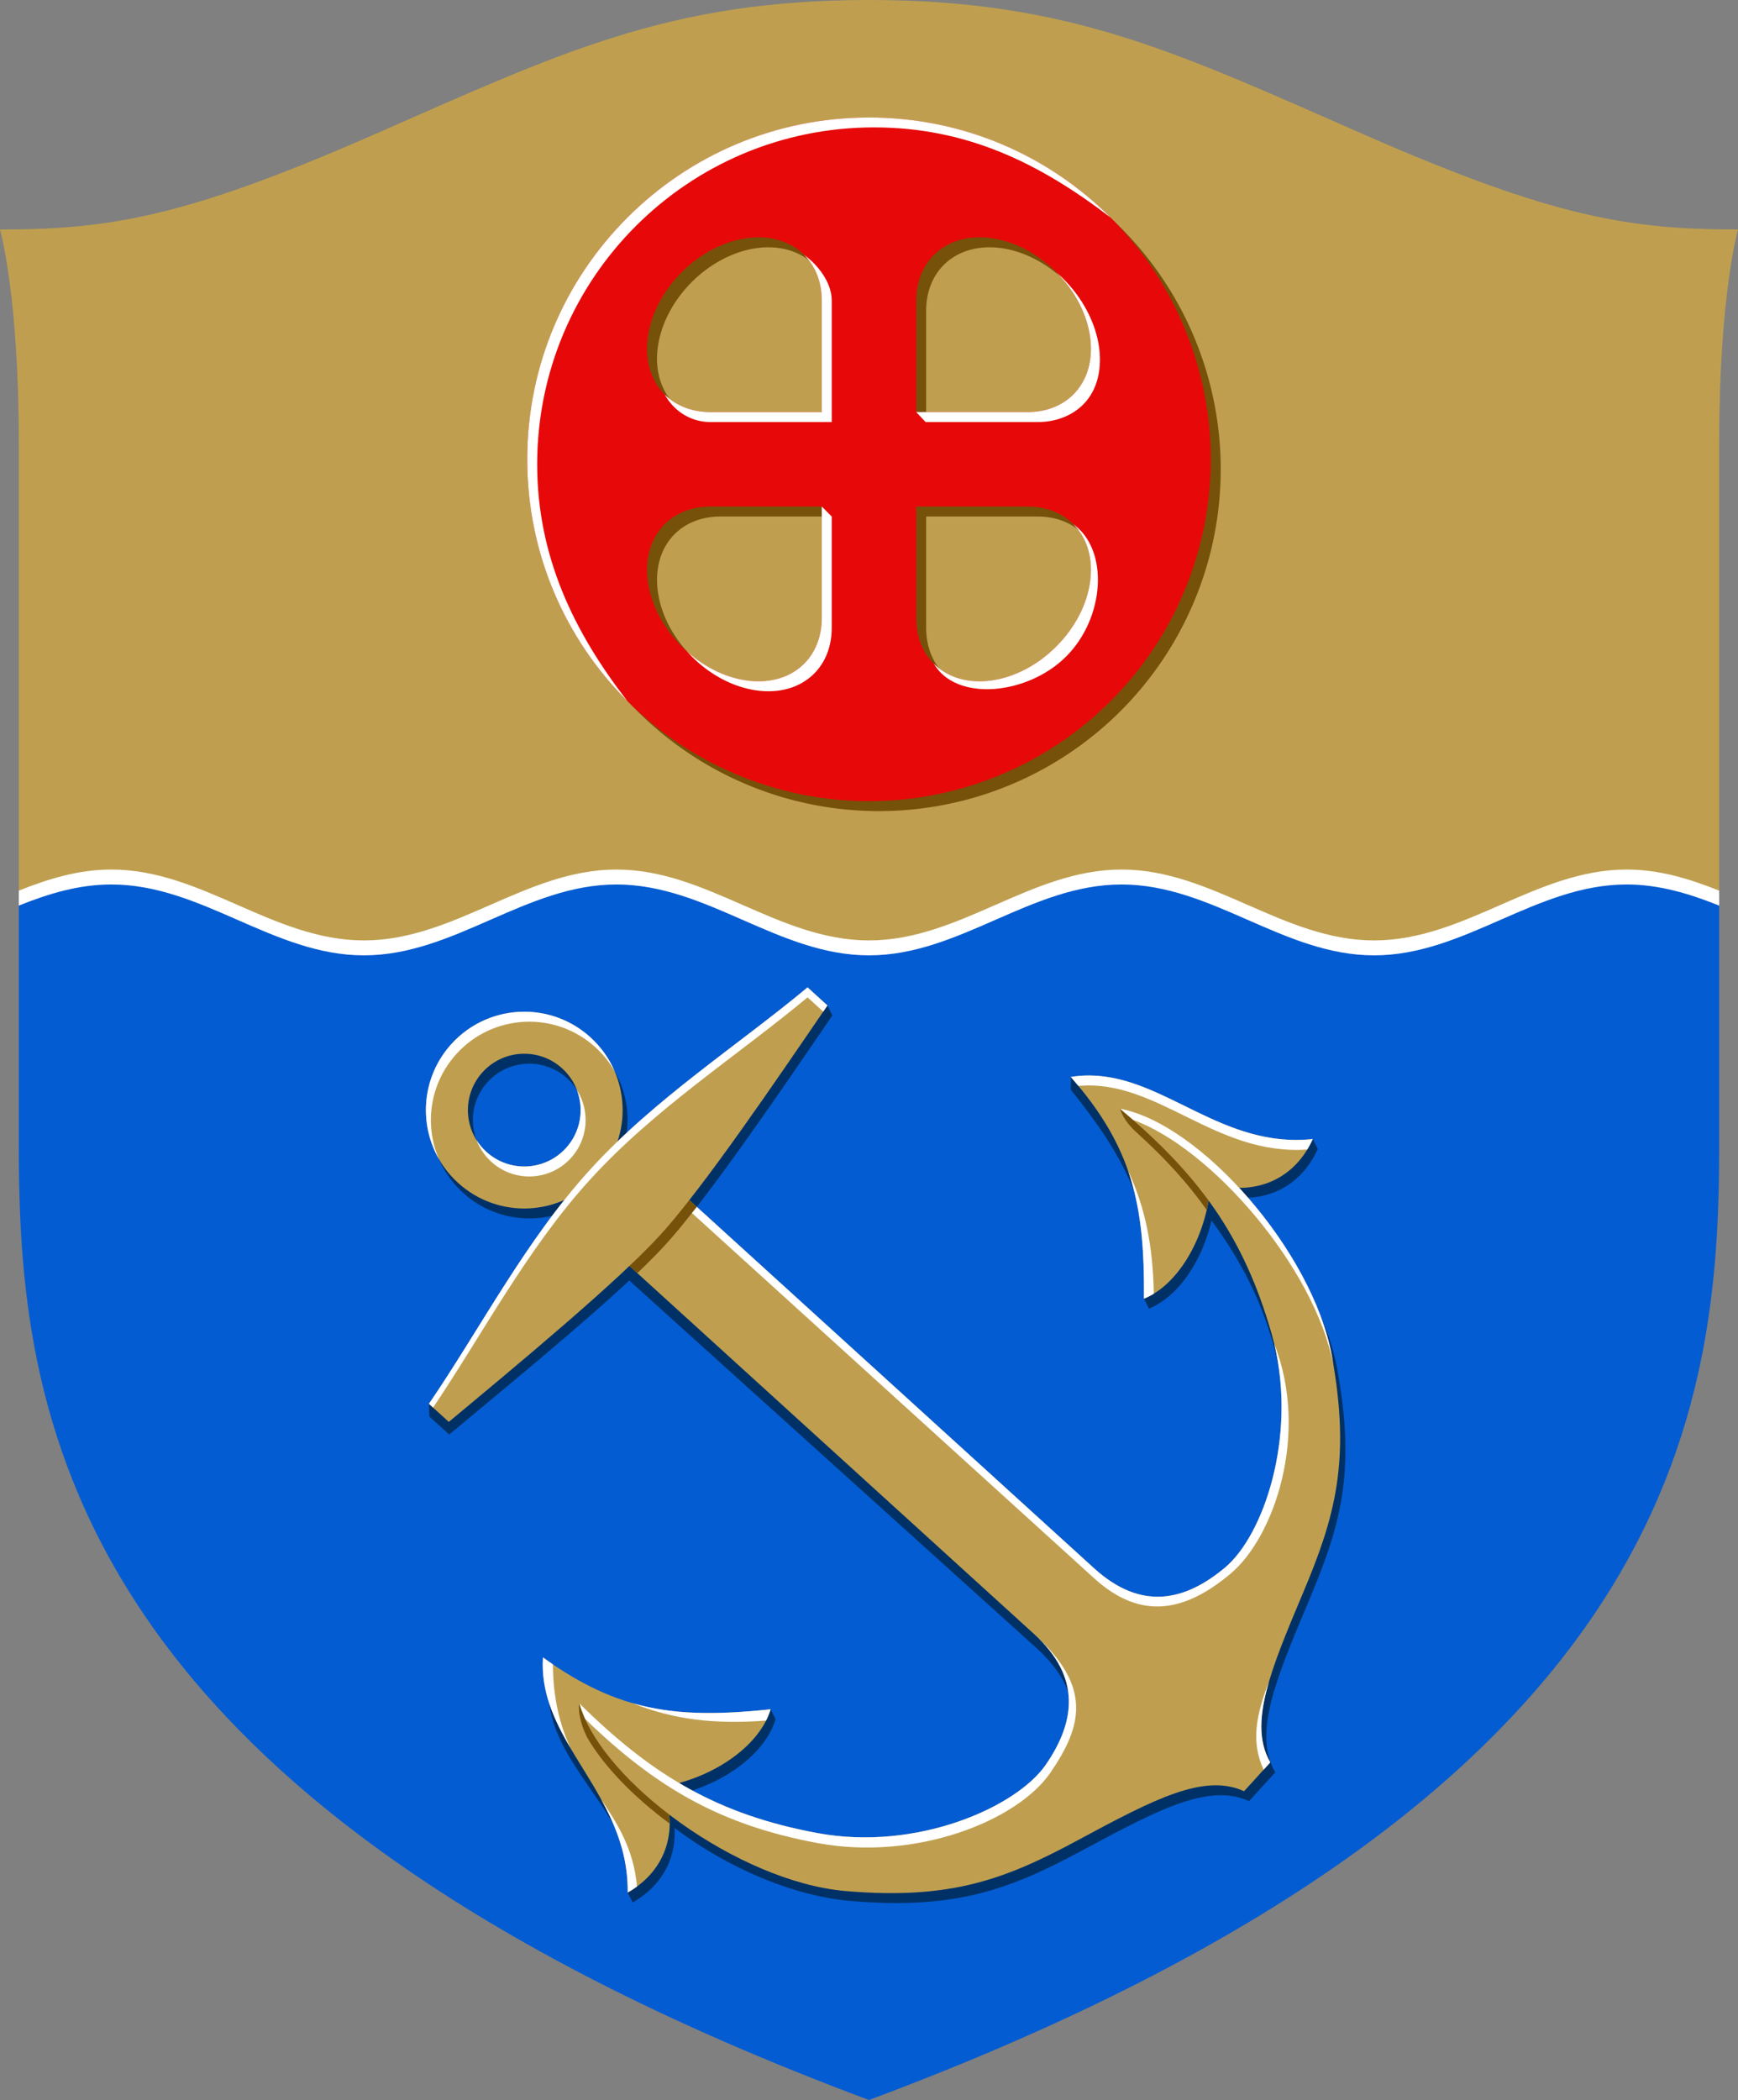 <?xml version="1.0" encoding="UTF-8" standalone="no"?>
<!-- Created with Inkscape (http://www.inkscape.org/) -->

<svg
   width="500"
   height="604"
   viewBox="0 0 132.292 159.808"
   version="1.1"
   id="svg5"
   xml:space="preserve"
   xmlns="http://www.w3.org/2000/svg"
   xmlns:svg="http://www.w3.org/2000/svg"><rect x="0" y="0" width="132.292" height="159.808" fill="#808080" stroke="none"/><defs
     id="defs2" /><path
     style="font-variation-settings:normal;vector-effect:none;fill:#bf9f4f;fill-opacity:1;stroke:none;stroke-width:0.132;stroke-linecap:butt;stroke-linejoin:miter;stroke-miterlimit:4;stroke-dasharray:none;stroke-dashoffset:0;stroke-opacity:1;-inkscape-stroke:none;stop-color:#000000"
     d="M 1.431,67.779 V 33.651 C 1.431,22.419 0,17.464 0,17.464 c 8.251,0 14.051,-0.917 28.291,-7.148 C 42.531,4.084 50.766,0 66.146,0 c 15.38,0 23.615,4.084 37.855,10.315 14.24,6.231 20.04,7.148 28.291,7.148 0,0 -1.431,4.956 -1.431,16.188 v 34.128 l -2.225,5.582 H 3.656 Z"
     id="path29552" /><path
     id="path30392"
     style="font-variation-settings:normal;vector-effect:none;fill:#045cd2;fill-opacity:1;stroke:none;stroke-width:0.132;stroke-linecap:butt;stroke-linejoin:miter;stroke-miterlimit:4;stroke-dasharray:none;stroke-dashoffset:0;stroke-opacity:1;-inkscape-stroke:none;stop-color:#000000"
     d="m 8.474,66.929 c -2.496,0 -4.947,0.776 -7.043,1.986 v 18.11 c 0,20.128 2.858,49.725 64.715,72.783 61.857,-23.058 64.715,-52.655 64.715,-72.783 v -18.109 c -2.096,-1.21 -4.548,-1.987 -7.044,-1.987 -6.906,0 -12.318,5.394 -19.224,5.394 -6.907,0 -12.317,-5.394 -19.223,-5.394 -6.906,0 -12.317,5.394 -19.223,5.394 -6.906,0 -12.318,-5.394 -19.224,-5.394 -6.906,0 -12.318,5.394 -19.224,5.394 -6.906,0 -12.317,-5.394 -19.223,-5.394 z" /><g
     id="g47879"
     transform="matrix(-0.482,0.53,0.53,0.482,319.832,-365.679)"
     style="fill:#003166;fill-opacity:1;stroke-width:1.396"><path
       style="font-variation-settings:normal;vector-effect:none;fill:#003166;fill-opacity:1;stroke:none;stroke-width:0.185;stroke-linecap:butt;stroke-linejoin:miter;stroke-miterlimit:4;stroke-dasharray:none;stroke-dashoffset:0;stroke-opacity:1;-inkscape-stroke:none;stop-color:#000000"
       d="m 723.466,154.19 v 58.146 c 0,6.794 -3.94,9.489 -9.414,10.239 -5.474,0.75 -15.811,-4.204 -21.439,-13.288 -5.628,-9.084 -5.883,-17.047 -7.103,-27.772 -4.581,7.343 -2.368,25.614 4.514,34.62 6.883,9.006 12.232,11.486 20.431,14.377 8.597,3.032 14.244,5.083 15.672,9.543 h 4.135 c 1.429,-4.459 7.075,-6.511 15.672,-9.543 8.199,-2.891 13.781,-5.643 20.663,-14.649 6.883,-9.006 9.418,-25.749 4.282,-34.349 0.463,10.992 -1.203,18.92 -6.831,28.005 -5.628,9.084 -16.237,13.805 -21.711,13.055 -5.474,-0.75 -8.91,-3.407 -8.91,-10.2 l 0.228,-58.244 z"
       id="path47864" /><path
       style="font-variation-settings:normal;vector-effect:none;fill:#003166;fill-opacity:1;stroke:none;stroke-width:0.185;stroke-linecap:butt;stroke-linejoin:miter;stroke-miterlimit:4;stroke-dasharray:none;stroke-dashoffset:0;stroke-opacity:1;-inkscape-stroke:none;stop-color:#000000"
       d="m 781.863,197.745 c -4.063,-3.014 -4.616,-6.787 -5.527,-10.583 -0.963,-4.012 -1.83,-7.86 -5.379,-10.697 -0.562,4.915 -2.83,7.569 -4.805,10.907 -1.873,3.166 -5.456,5.385 -8.907,8.511 l 0.427,1.104 c 3.496,1.674 8.775,0.501 12.774,-2.218 l 2.218,1.153 c 2.285,2.968 5.785,4.169 9.625,2.927"
       id="path47866" /><path
       id="path47868"
       style="opacity:1;fill:#003166;fill-opacity:1;fill-rule:evenodd;stroke:none;stroke-width:0.185;stroke-miterlimit:10;stop-color:#000000"
       d="m -728.195,124.346 c 5.772,-2e-5 10.451,4.679 10.451,10.451 2e-5,5.772 -4.679,10.451 -10.451,10.451 -5.772,2e-5 -10.451,-4.679 -10.451,-10.451 -2e-5,-5.772 4.679,-10.451 10.451,-10.451 z m 0,4.462 c -3.308,0 -5.989,2.682 -5.989,5.989 0,3.308 2.682,5.989 5.989,5.989 3.308,0 5.989,-2.682 5.989,-5.989 0,-3.308 -2.682,-5.989 -5.989,-5.989 z"
       transform="scale(-1,1)" /><path
       style="font-variation-settings:normal;vector-effect:none;fill:#003166;fill-opacity:1;stroke:none;stroke-width:0.185;stroke-linecap:butt;stroke-linejoin:miter;stroke-miterlimit:4;stroke-dasharray:none;stroke-dashoffset:0;stroke-opacity:1;-inkscape-stroke:none;stop-color:#000000"
       d="m 757.665,147.19 0.968,0.937 v 2.854 c -9.591,1.338 -23.683,3.429 -30.438,3.429 -6.755,0 -20.305,-1.924 -29.896,-3.262 l -0.427,-1.104 z"
       id="path47870" /><path
       style="font-variation-settings:normal;vector-effect:none;fill:#003166;fill-opacity:1;stroke:none;stroke-width:0.185;stroke-linecap:butt;stroke-linejoin:miter;stroke-miterlimit:4;stroke-dasharray:none;stroke-dashoffset:0;stroke-opacity:1;-inkscape-stroke:none;stop-color:#000000"
       d="m 687.1,175.196 c 0.895,5.668 1.873,9.094 3.652,12.681 1.671,3.371 4.171,4.993 7.539,8.005 l 0.426,1.104 c -3.496,1.674 -8.775,0.501 -12.774,-2.218 l -2.218,1.153 c -2.285,2.968 -5.785,4.169 -9.625,2.927 l -0.427,-1.104 c 7.907,-6.35 6.319,-17.653 12.421,-23.447 z"
       id="path47872" /></g><g
     id="g36117"
     transform="matrix(-0.482,0.53,0.53,0.482,319.453,-366.437)"
     style="stroke-width:1.396"><path
       style="font-variation-settings:normal;vector-effect:none;fill:#bf9f4f;fill-opacity:1;stroke:none;stroke-width:0.185;stroke-linecap:butt;stroke-linejoin:miter;stroke-miterlimit:4;stroke-dasharray:none;stroke-dashoffset:0;stroke-opacity:1;-inkscape-stroke:none;stop-color:#000000"
       d="m 723.466,154.19 v 58.146 c 0,6.794 -3.94,9.489 -9.414,10.239 -5.474,0.75 -16.083,-3.971 -21.711,-13.055 -5.628,-9.084 -7.295,-17.012 -6.831,-28.005 -4.581,7.343 -2.601,25.342 4.282,34.349 6.883,9.006 12.465,11.758 20.663,14.649 8.597,3.032 14.244,5.083 15.672,9.543 h 4.135 c 1.429,-4.459 7.075,-6.511 15.672,-9.543 8.199,-2.891 13.781,-5.643 20.663,-14.649 6.883,-9.006 8.863,-27.005 4.282,-34.349 0.463,10.992 -1.203,18.92 -6.831,28.005 -5.628,9.084 -16.237,13.805 -21.711,13.055 -5.474,-0.75 -9.414,-3.446 -9.414,-10.239 v -58.146 z"
       id="path36098" /><path
       style="font-variation-settings:normal;vector-effect:none;fill:#bf9f4f;fill-opacity:1;stroke:none;stroke-width:0.185;stroke-linecap:butt;stroke-linejoin:miter;stroke-miterlimit:4;stroke-dasharray:none;stroke-dashoffset:0;stroke-opacity:1;-inkscape-stroke:none;stop-color:#000000"
       d="m 769.87,175.385 c -1.123,9.83 -4.724,14.932 -12.198,21.601 3.496,1.674 8.775,0.501 12.774,-2.218 l 2.218,1.153 c 2.285,2.968 5.785,4.169 9.625,2.927 -7.864,-6.995 -5.32,-17.788 -12.419,-23.464 z"
       id="path36008" /><path
       id="path35216"
       style="opacity:1;fill:#bf9f4f;fill-opacity:1;fill-rule:evenodd;stroke:none;stroke-width:0.185;stroke-miterlimit:10;stop-color:#000000"
       d="m -728.195,124.346 c 5.772,-2e-5 10.451,4.679 10.451,10.451 2e-5,5.772 -4.679,10.451 -10.451,10.451 -5.772,2e-5 -10.451,-4.679 -10.451,-10.451 -2e-5,-5.772 4.679,-10.451 10.451,-10.451 z m 0,4.462 c -3.308,0 -5.989,2.682 -5.989,5.989 0,3.308 2.682,5.989 5.989,5.989 3.308,0 5.989,-2.682 5.989,-5.989 0,-3.308 -2.682,-5.989 -5.989,-5.989 z"
       transform="scale(-1,1)" /><path
       style="font-variation-settings:normal;vector-effect:none;fill:#bf9f4f;fill-opacity:1;stroke:none;stroke-width:0.185;stroke-linecap:butt;stroke-linejoin:miter;stroke-miterlimit:4;stroke-dasharray:none;stroke-dashoffset:0;stroke-opacity:1;-inkscape-stroke:none;stop-color:#000000"
       d="m 758.091,148.294 v 2.854 c -9.591,1.338 -23.142,3.262 -29.896,3.262 -6.755,0 -20.305,-1.924 -29.896,-3.262 v -2.854 c 9.591,-1.338 19.682,-4.07 29.896,-4.07 10.214,0 20.305,2.732 29.896,4.07 z"
       id="path35238" /><path
       style="font-variation-settings:normal;vector-effect:none;fill:#bf9f4f;fill-opacity:1;stroke:none;stroke-width:0.185;stroke-linecap:butt;stroke-linejoin:miter;stroke-miterlimit:4;stroke-dasharray:none;stroke-dashoffset:0;stroke-opacity:1;-inkscape-stroke:none;stop-color:#000000"
       d="m 686.519,175.385 c 1.123,9.83 4.724,14.932 12.198,21.601 -3.496,1.674 -8.775,0.501 -12.774,-2.218 l -2.218,1.153 c -2.285,2.968 -5.785,4.169 -9.625,2.927 7.864,-6.995 5.32,-17.788 12.419,-23.464 z"
       id="path36102" /><path
       id="path36177"
       style="opacity:1;fill:#ffffff;fill-opacity:1;fill-rule:evenodd;stroke:none;stroke-width:0.185;stroke-miterlimit:10;stop-color:#000000"
       d="m -720.459,127.77 c -1.912,-2.103 -4.67,-3.424 -7.736,-3.424 -4.651,-2e-5 -8.591,3.038 -9.947,7.238 1.643,-3.618 5.288,-6.134 9.52,-6.134 5.772,-2e-5 10.451,4.679 10.451,10.451 0,1.122 -0.177,2.201 -0.504,3.214 0.598,-1.316 0.931,-2.778 0.931,-4.318 10e-6,-2.706 -1.028,-5.171 -2.715,-7.027 z m -2.389,9.726 c -0.987,1.952 -3.01,3.291 -5.347,3.291 -3.308,0 -5.989,-2.682 -5.989,-5.99 0,-0.553 0.076,-1.087 0.216,-1.595 -0.41,0.811 -0.643,1.727 -0.643,2.699 0,3.308 2.681,5.99 5.989,5.99 2.755,0 5.075,-1.861 5.773,-4.395 z"
       transform="scale(-1,1)" /><path
       id="path36182"
       style="font-variation-settings:normal;vector-effect:none;fill:#ffffff;fill-opacity:1;stroke:none;stroke-width:0.185;stroke-linecap:butt;stroke-linejoin:miter;stroke-miterlimit:4;stroke-dasharray:none;stroke-dashoffset:0;stroke-opacity:1;-inkscape-stroke:none;stop-color:#000000"
       d="m 698.298,148.294 c 9.591,-1.338 19.682,-4.069 29.896,-4.069 10.214,0 20.305,2.732 29.897,4.07 l -8e-5,0.597 c -9.357,-1.372 -19.177,-3.954 -29.114,-3.954 -10.214,0 -20.305,2.731 -29.896,4.069 l -4.9e-4,2.251 c -0.255,-0.035 -0.533,-0.074 -0.782,-0.109 z" /><path
       id="path36187"
       style="font-variation-settings:normal;vector-effect:none;fill:#ffffff;fill-opacity:1;stroke:none;stroke-width:0.185;stroke-linecap:butt;stroke-linejoin:miter;stroke-miterlimit:4;stroke-dasharray:none;stroke-dashoffset:0;stroke-opacity:1;-inkscape-stroke:none;stop-color:#000000"
       d="m 685.023,176.805 c 0.446,-0.502 0.942,-0.976 1.497,-1.42 0.049,0.424 0.102,0.839 0.16,1.246 -6.207,5.684 -4.254,15.748 -11.364,22.531 -0.401,-0.078 -0.806,-0.181 -1.215,-0.313 7.25,-6.448 5.655,-16.125 10.923,-22.044 z m 4.779,9.799 c 1.996,3.661 4.896,6.795 8.916,10.382 -0.35,0.168 -0.719,0.306 -1.102,0.418 -3.717,-3.511 -6.182,-6.874 -7.814,-10.8 z" /><path
       id="path36190"
       style="font-variation-settings:normal;vector-effect:none;fill:#ffffff;fill-opacity:1;stroke:none;stroke-width:0.185;stroke-linecap:butt;stroke-linejoin:miter;stroke-miterlimit:4;stroke-dasharray:none;stroke-dashoffset:0;stroke-opacity:1;-inkscape-stroke:none;stop-color:#000000"
       d="m 769.87,175.385 c 2.826,2.259 4.123,5.331 5.158,8.65 -1.008,-2.379 -2.562,-4.833 -5.322,-7.374 0.059,-0.417 0.115,-0.841 0.164,-1.276 z m -2.82,10.329 c -1.607,4.327 -4.143,7.924 -8.167,11.719 -0.422,-0.117 -0.828,-0.264 -1.211,-0.447 4.342,-3.874 7.377,-7.22 9.378,-11.271 z m 9.809,4.379 c 1.073,3.136 2.556,6.2 5.43,8.756 -0.384,0.124 -0.764,0.223 -1.14,0.299 -2.673,-2.91 -3.512,-5.919 -4.289,-9.055 z" /><path
       id="path36244"
       style="font-variation-settings:normal;vector-effect:none;fill:#ffffff;fill-opacity:1;stroke:none;stroke-width:0.185;stroke-linecap:butt;stroke-linejoin:miter;stroke-miterlimit:4;stroke-dasharray:none;stroke-dashoffset:0;stroke-opacity:1;-inkscape-stroke:none;stop-color:#000000"
       d="m 685.509,181.516 c -0.026,0.61 -0.042,1.206 -0.054,1.798 -3.396,8.185 -1.392,24.864 4.913,33.282 -0.193,-0.245 -0.383,-0.477 -0.577,-0.732 -6.883,-9.006 -8.863,-27.005 -4.282,-34.349 z m 37.956,-26.244 h 0.831 l -0.049,57.778 c 0,6.794 -3.94,9.553 -10.097,10.397 -6.01,0.824 -16.658,-3.788 -21.195,-12.983 5.756,8.466 15.815,12.836 21.096,12.112 5.474,-0.75 9.414,-3.446 9.414,-10.239 z m 9.458,57.065 c 0,6.794 3.94,9.489 9.414,10.239 5.474,0.75 16.083,-3.971 21.711,-13.056 5.628,-9.084 7.295,-17.012 6.832,-28.004 0.298,0.477 0.566,1.001 0.808,1.563 0.341,10.55 -1.377,18.308 -6.857,27.154 -5.628,9.084 -16.057,14.114 -22.167,13.277 -6.11,-0.837 -9.741,-2.948 -9.741,-11.173 z m -13.058,21.843 c 3.564,1.372 6.076,2.912 7.306,5.877 l -1.044,-2.1e-4 c -0.809,-2.526 -2.975,-4.28 -6.262,-5.877 z" /><path
       id="path37812"
       style="font-variation-settings:normal;vector-effect:none;fill:#75510a;fill-opacity:1;stroke:none;stroke-width:0.185;stroke-linecap:butt;stroke-linejoin:miter;stroke-miterlimit:4;stroke-dasharray:none;stroke-dashoffset:0;stroke-opacity:1;-inkscape-stroke:none;stop-color:#000000"
       d="m 723.466,154.201 c 1.784,0.131 3.393,0.209 4.729,0.209 1.336,0 2.945,-0.078 4.729,-0.209 l 3.9e-4,1.135 c -1.615,0.112 -3.073,0.177 -4.303,0.177 -1.44,0 -3.202,-0.091 -5.156,-0.242 z" /><path
       id="path42836"
       style="font-variation-settings:normal;vector-effect:none;fill:#75510a;fill-opacity:1;stroke:none;stroke-width:0.185;stroke-linecap:butt;stroke-linejoin:miter;stroke-miterlimit:4;stroke-dasharray:none;stroke-dashoffset:0;stroke-opacity:1;-inkscape-stroke:none;stop-color:#000000"
       d="m 685.509,181.516 c 0.627,1.168 0.674,2.237 0.674,3.328 10e-4,3.867 0.33,7.369 1.069,10.728 -0.295,-0.166 -0.584,-0.341 -0.87,-0.521 -0.85,-4.141 -1.084,-8.519 -0.873,-13.535 z m 85.371,1e-5 c 0.853,0.537 1.846,2.098 2.227,3.399 0.996,3.406 1.227,7.781 0.767,12.304 -0.236,-0.211 -0.463,-0.436 -0.682,-0.675 0.515,-5.99 -0.199,-11.643 -2.311,-15.028 z" /></g><path
     id="path32479"
     style="fill:#75510a;fill-opacity:1;fill-rule:evenodd;stroke:none;stroke-width:0.132;stroke-miterlimit:10;stop-color:#000000"
     d="M 66.904,9.699 A 26.014,26.013 0 0 0 40.89,35.712 26.014,26.013 0 0 0 66.904,61.725 26.014,26.013 0 0 0 92.918,35.712 26.014,26.013 0 0 0 66.904,9.699 Z m -8.591,9.123 a 5.664,7.507 45.003 0 1 3.655,1.339 5.664,7.507 45.003 0 1 1.341,3.459 v 8.499 h -8.498 a 5.664,7.507 45.003 0 1 -3.459,-1.341 5.664,7.507 45.003 0 1 1.303,-9.313 5.664,7.507 45.003 0 1 5.658,-2.642 z m 17.181,0 a 7.507,5.664 44.997 0 1 5.658,2.642 7.507,5.664 44.997 0 1 1.303,9.313 7.507,5.664 44.997 0 1 -3.459,1.341 h -8.499 v -8.498 a 7.507,5.664 44.997 0 1 1.341,-3.459 7.507,5.664 44.997 0 1 3.655,-1.339 z M 54.811,39.306 h 8.499 v 8.498 a 7.507,5.664 44.997 0 1 -1.341,3.459 7.507,5.664 44.997 0 1 -9.313,-1.303 7.507,5.664 44.997 0 1 -1.303,-9.313 7.507,5.664 44.997 0 1 3.459,-1.341 z m 15.686,0 h 8.498 a 5.664,7.507 45.003 0 1 3.459,1.341 5.664,7.507 45.003 0 1 -1.303,9.313 5.664,7.507 45.003 0 1 -9.313,1.303 5.664,7.507 45.003 0 1 -1.341,-3.459 z" /><path
     id="path30388"
     style="font-variation-settings:normal;vector-effect:none;fill:#ffffff;fill-opacity:1;stroke:none;stroke-width:0.132;stroke-linecap:butt;stroke-linejoin:miter;stroke-miterlimit:4;stroke-dasharray:none;stroke-dashoffset:0;stroke-opacity:1;-inkscape-stroke:none;stop-color:#000000"
     d="m 8.474,66.171 c -2.496,0 -4.796,0.708 -7.043,1.607 v 1.137 c 2.247,-0.9 4.547,-1.607 7.043,-1.607 6.906,0 12.317,5.394 19.223,5.394 6.906,0 12.318,-5.394 19.224,-5.394 6.906,0 12.318,5.394 19.224,5.394 6.906,0 12.317,-5.394 19.223,-5.394 6.906,0 12.317,5.394 19.223,5.394 6.907,0 12.318,-5.394 19.224,-5.394 2.497,0 4.797,0.708 7.044,1.608 v -1.137 c -2.247,-0.9 -4.548,-1.608 -7.044,-1.608 -6.906,0 -12.318,5.394 -19.224,5.394 -6.907,0 -12.317,-5.394 -19.223,-5.394 -6.906,0 -12.317,5.394 -19.223,5.394 -6.906,0 -12.318,-5.394 -19.224,-5.394 -6.906,0 -12.318,5.394 -19.224,5.394 -6.906,0 -12.317,-5.394 -19.223,-5.394 z" /><path
     id="path30452"
     style="fill:#e70909;fill-opacity:1;fill-rule:evenodd;stroke:none;stroke-width:0.132;stroke-miterlimit:10;stop-color:#000000"
     d="M 66.146,8.941 A 26.014,26.013 0 0 0 40.132,34.954 26.014,26.013 0 0 0 66.146,60.967 26.014,26.013 0 0 0 92.16,34.954 26.014,26.013 0 0 0 66.146,8.941 Z m -8.591,9.123 a 5.664,7.507 45.003 0 1 3.655,1.339 5.664,7.507 45.003 0 1 1.341,3.459 v 8.499 h -8.498 a 5.664,7.507 45.003 0 1 -3.459,-1.341 5.664,7.507 45.003 0 1 1.303,-9.313 5.664,7.507 45.003 0 1 5.658,-2.642 z m 17.181,0 a 7.507,5.664 44.997 0 1 5.658,2.642 7.507,5.664 44.997 0 1 1.303,9.313 7.507,5.664 44.997 0 1 -3.459,1.341 h -8.499 v -8.498 a 7.507,5.664 44.997 0 1 1.341,-3.459 7.507,5.664 44.997 0 1 3.655,-1.339 z M 54.053,38.548 h 8.499 v 8.498 A 7.507,5.664 44.997 0 1 61.211,50.505 7.507,5.664 44.997 0 1 51.897,49.202 7.507,5.664 44.997 0 1 50.594,39.889 7.507,5.664 44.997 0 1 54.053,38.548 Z m 15.686,0 h 8.498 a 5.664,7.507 45.003 0 1 3.459,1.341 5.664,7.507 45.003 0 1 -1.303,9.313 5.664,7.507 45.003 0 1 -9.313,1.303 5.664,7.507 45.003 0 1 -1.341,-3.459 z" /><path
     id="path30801"
     style="fill:#ffffff;fill-rule:evenodd;stroke:none;stroke-width:0.132;stroke-miterlimit:10;stop-color:#000000"
     d="m 81.152,49.96 c 2.932,-2.932 3.299,-8.079 0.545,-10.071 2.212,2.212 1.629,6.382 -1.303,9.313 -2.932,2.931 -7.101,3.515 -9.313,1.303 1.704,2.927 7.14,2.387 10.071,-0.545 z M 62.552,38.548 v 8.498 c -0.006,1.38 -0.476,2.593 -1.341,3.459 -2.102,2.102 -5.999,1.693 -8.927,-0.937 0.119,0.133 0.243,0.264 0.371,0.392 2.932,2.932 7.101,3.515 9.313,1.303 0.865,-0.865 1.336,-2.079 1.341,-3.459 V 39.306 Z M 80.395,20.706 c 2.931,2.931 3.515,7.101 1.303,9.313 -0.865,0.865 -2.079,1.336 -3.459,1.341 h -8.499 l 0.719,0.758 h 8.538 c 1.38,-0.005 2.594,-0.476 3.459,-1.341 2.212,-2.212 1.538,-6.917 -2.061,-10.071 z M 54.054,32.118 h 9.256 v -9.257 c -0.006,-1.38 -1.065,-2.718 -2.099,-3.459 0.865,0.865 1.336,2.079 1.341,3.459 v 8.499 h -8.498 c -1.38,-0.005 -2.594,-0.476 -3.459,-1.341 0.754,1.358 2.079,2.094 3.459,2.099 z M 66.146,8.941 c -14.367,-7e-5 -26.014,11.646 -26.014,26.013 -4e-5,7.183 2.912,13.687 7.619,18.394 -4.034,-5.209 -6.861,-10.969 -6.862,-18.018 C 40.888,21.172 52.366,9.694 66.524,9.694 c 7.024,6.45e-4 12.558,2.686 18.016,6.865 -4.707,-4.707 -11.211,-7.619 -18.394,-7.619 z" /></svg>
